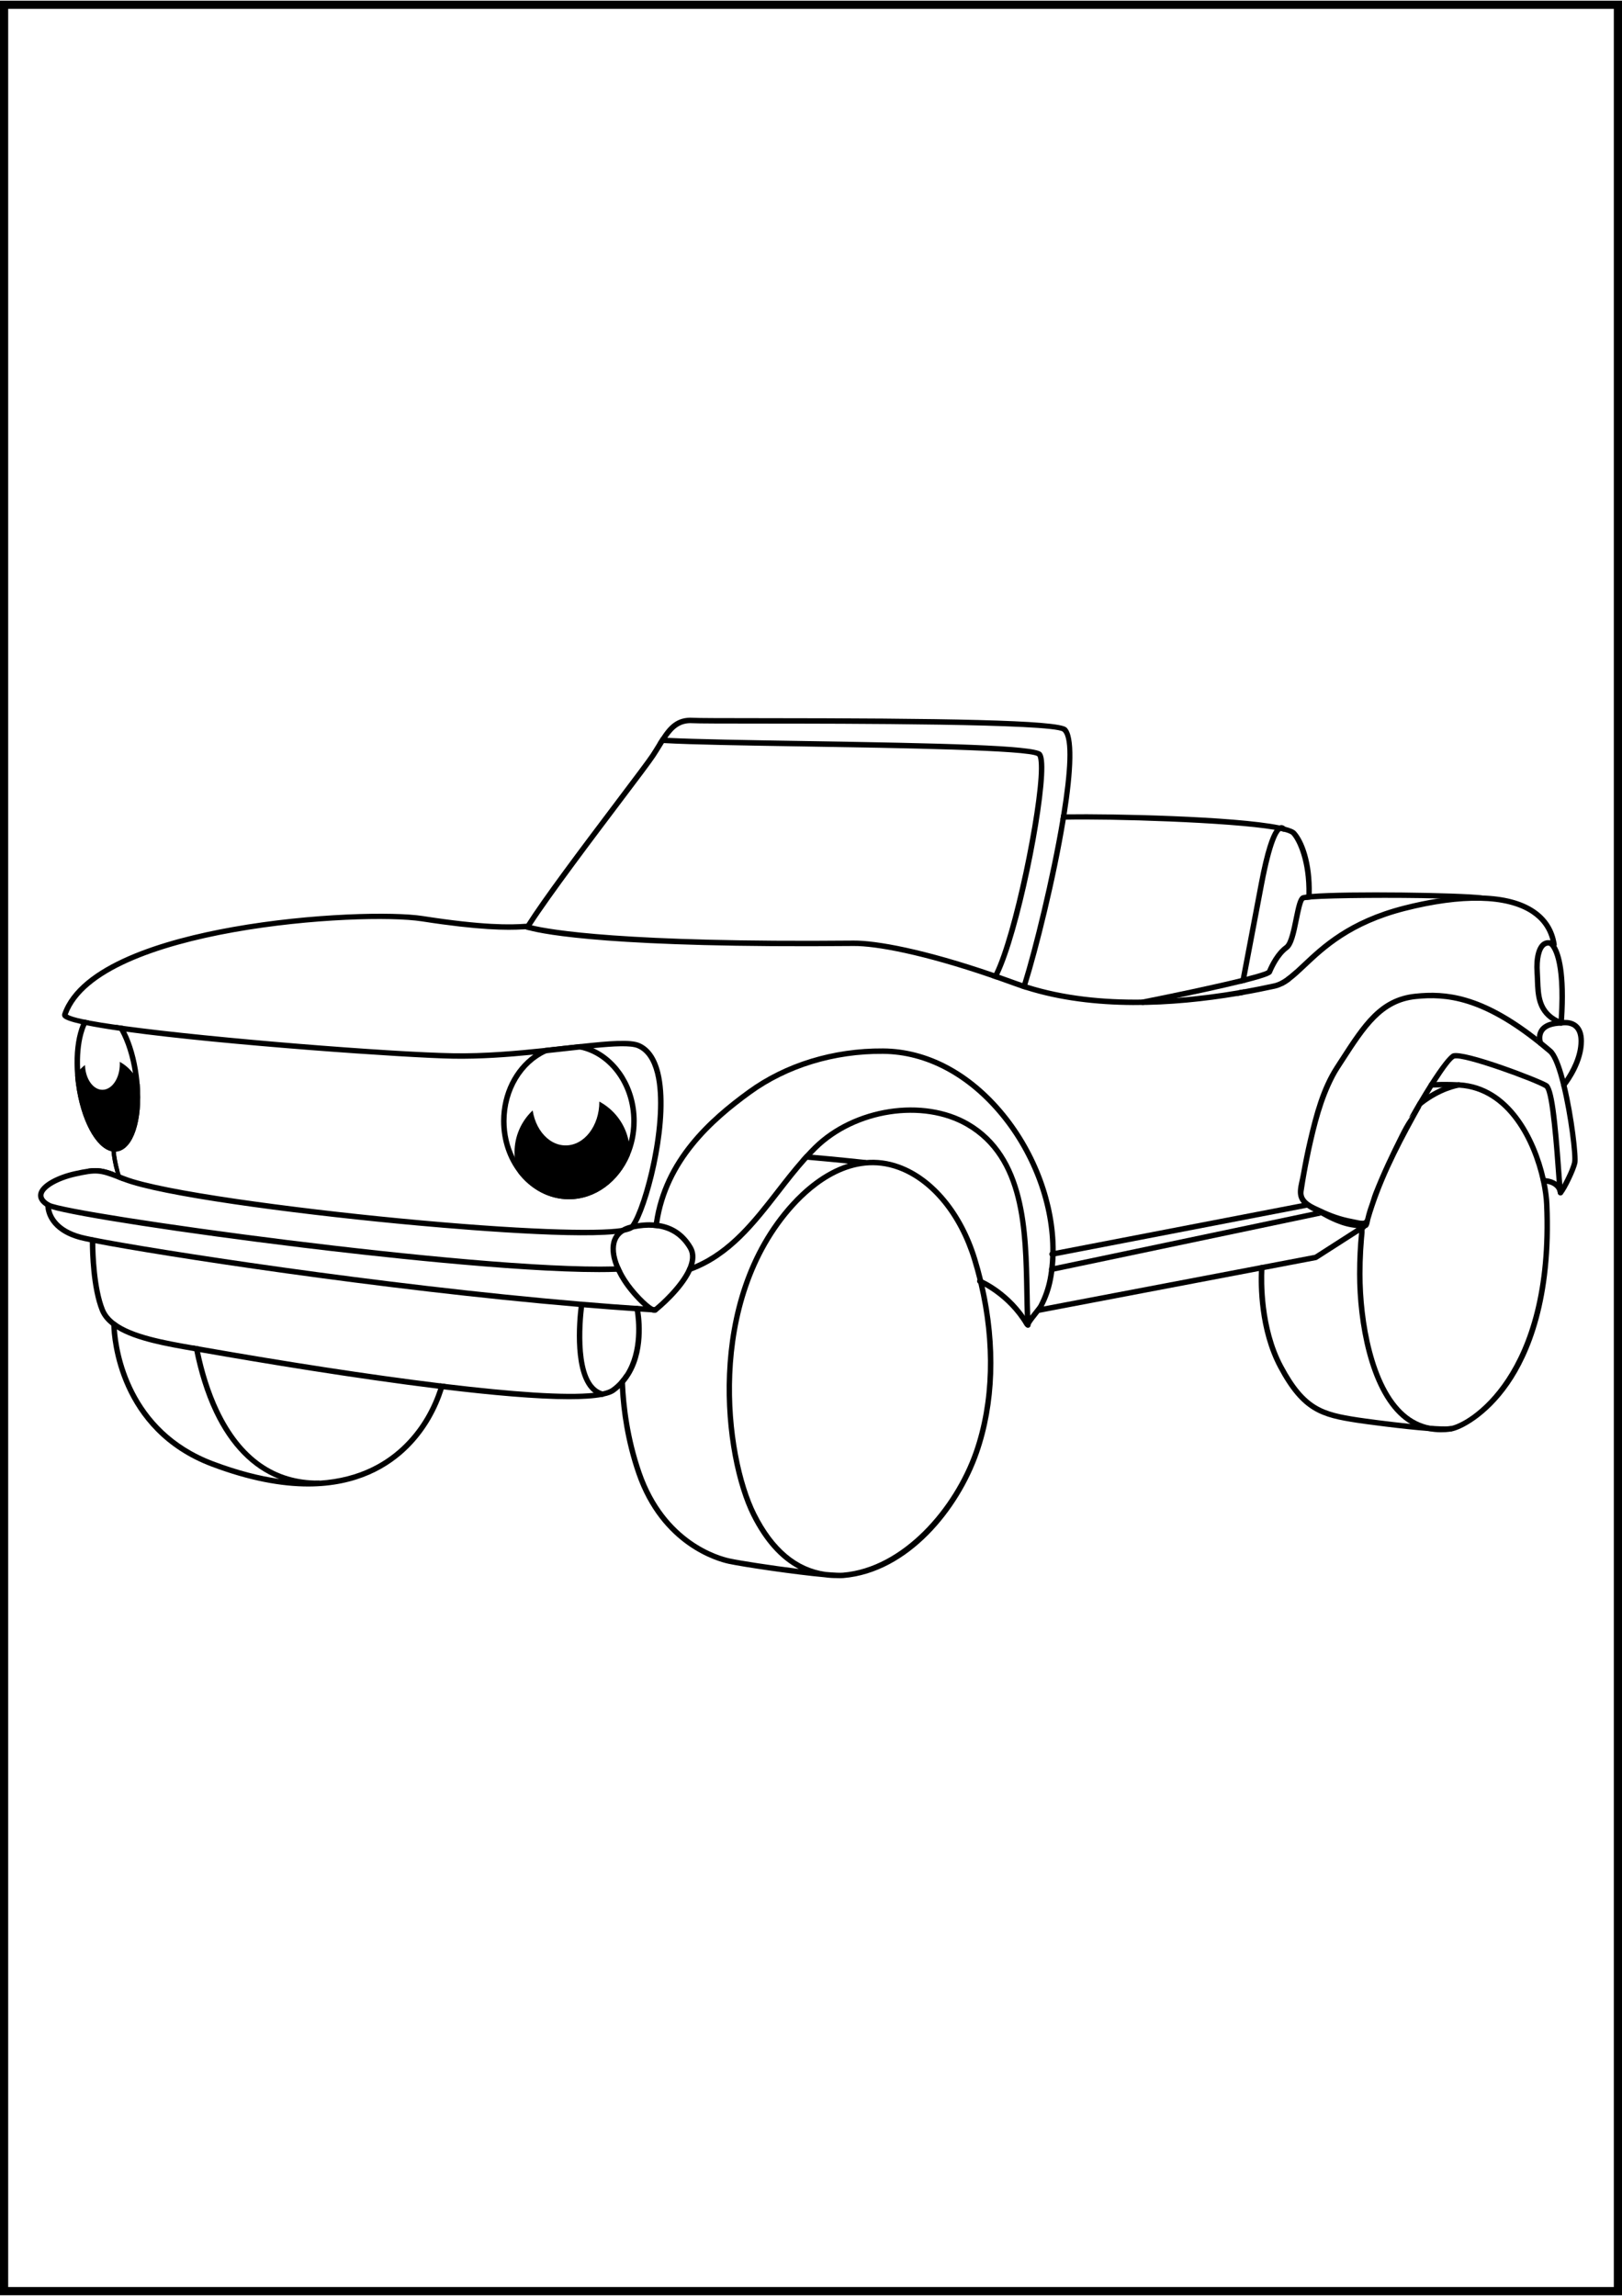<?xml version="1.0" encoding="utf-8"?>
<!-- Generator: Adobe Illustrator 27.5.0, SVG Export Plug-In . SVG Version: 6.00 Build 0)  -->
<svg xmlns="http://www.w3.org/2000/svg" xmlns:xlink="http://www.w3.org/1999/xlink" viewBox="0 0 2000 2828.572" width="595" height="842" preserveAspectRatio="xMidYMid meet" data-scaled="true">
<rect x="0" y="0" width="2000" height="2828.572" fill="#808080" stroke="none"/>
<rect y="0.286" style="fill:#FFFFFF;" width="2000" height="2828"/>
<g>
	<g>
		<g>
			<path d="M1953.087,1282.563c0,25.736-17,49.456-21.267,54.999c-0.504,0.672-0.84,1.076-0.941,1.209
				c-1.176,1.445-3.293,1.646-4.737,0.47c-0.537-0.437-0.907-1.008-1.109-1.646c-0.034-0.135-0.067-0.235-0.067-0.37
				c-0.168-0.941,0.067-1.915,0.706-2.721c0.067-0.067,1.68-2.083,3.998-5.51c6.014-8.903,16.698-27.416,16.698-46.432
				c0-7.627-1.982-13.07-5.846-16.194c-5.577-4.502-13.742-3.091-14.716-2.923c-0.235,0.067-0.47,0.1-0.739,0.1h-0.101
				c-0.437,0-0.84-0.067-1.243-0.235c-3.83-1.545-7.19-3.259-10.113-5.174c-19.722-12.666-20.461-32.657-21.099-50.565
				c-0.101-3.158-0.202-6.316-0.437-9.407c-1.277-18.916,2.52-33.161,10.214-38.067c2.15-1.377,5.309-2.486,9.441-1.714
				c-3.427-13.742-11.356-24.795-23.586-32.892c-30.305-20.058-85.607-21.234-155.693-3.36
				c-66.423,16.967-98.576,47.239-122.027,69.379c-6.888,6.518-13.07,12.297-19.184,16.9c-3.427,2.554-6.82,4.737-10.314,6.417
				c-2.89,1.411-5.813,2.486-8.904,3.158c-12.364,2.688-25.501,5.342-39.209,7.727c-2.352,0.437-4.704,0.84-7.089,1.243
				c-79.392,13.305-176.859,18.983-260.854-7.526c-2.117-0.638-4.2-1.31-6.283-2.049c-2.621-0.874-5.208-1.781-7.795-2.722
				c-7.459-2.721-14.716-5.342-21.805-7.795c-2.15-0.773-4.267-1.512-6.384-2.217c-84.868-29.13-142.858-39.545-169.938-39.31
				c-295.292,2.755-381.202-14.178-400.688-19.486c-2.016-0.538-3.293-0.941-4.065-1.21c-0.974,0.067-2.016,0.134-3.091,0.202
				c-19.823,1.21-54.26,1.075-124.682-9.878c-75.058-11.658-397.531,8.903-436.604,114.838c2.419,1.848,9.105,3.863,19.218,5.98
				c2.184,0.47,4.535,0.941,7.055,1.411c9.139,1.747,20.36,3.528,33.161,5.342c2.822,0.437,5.779,0.84,8.769,1.243
				c112.654,15.354,330.838,32.523,407.307,33.766c37.932,0.638,77.712-2.822,112.922-6.552c9.273-1.008,18.21-2.016,26.71-2.956
				c5.846-0.638,11.49-1.277,16.9-1.848c35.849-3.931,61.652-6.014,73.042-1.142c12.398,5.308,20.999,17.471,25.635,36.185
				c13.641,55.302-10.987,154.181-27.987,185.797c-1.512,2.822-2.99,5.073-4.334,6.753c-0.302,0.37-0.638,0.705-1.075,1.008
				c-2.083,1.646-5.813,2.923-10.919,3.965c-3.36,0.672-7.291,1.243-11.759,1.68c-60.275,6.081-214.254-7.66-267.574-12.801
				c-135.568-13.036-292.772-34.135-338.432-51.909l-0.538-0.201l-1.109-0.437c-1.915-0.739-3.696-1.445-5.376-2.083h-0.034
				c-22.208-8.567-26.442-9.105-51.674-3.494c-20.999,4.636-38.436,14.514-39.746,22.443c-0.504,3.259,1.915,6.518,7.223,9.71
				c0.101,0.067,0.168,0.101,0.269,0.168c24.795,13.069,524.429,83.255,696.115,78.484c2.453-0.067,4.805-0.134,7.123-0.235
				c0.907,2.15,1.949,4.368,3.125,6.586c-2.386,0.134-4.838,0.235-7.358,0.302c-6.787,0.269-14.078,0.37-21.738,0.37
				c-104.993,0-285.817-20.495-366.318-30.305c-145.008-17.639-278.493-38.268-309.067-47.474c-2.688-0.806-4.569-1.512-5.611-2.15
				c-0.538-0.336-1.075-0.672-1.579-0.974c-8.399-5.644-9.475-11.49-8.803-15.556c2.083-12.868,24.056-23.317,44.92-27.953
				c6.753-1.512,12.162-2.553,16.833-3.158c11.961-1.579,19.084-0.235,31.38,4.233c0.773,0.269,1.546,0.571,2.352,0.874
				c1.915,0.672,3.965,1.478,6.149,2.318c1.344,0.537,2.755,1.075,4.233,1.646l1.68,0.638
				c44.82,17.404,205.888,38.906,336.617,51.472c150.183,14.447,245.063,16.832,275.335,11.994
				c5.644-0.873,9.038-2.016,10.146-3.393c0.202-0.269,0.437-0.538,0.672-0.84c15.757-21.436,44.248-129.352,30.339-185.864
				c-4.099-16.563-11.423-27.181-21.738-31.616c-8.265-3.561-28.625-2.52-54.395,0.034c-5.241,0.504-10.684,1.075-16.329,1.714
				c-5.174,0.538-10.449,1.143-15.858,1.747c-8.198,0.907-16.766,1.881-25.669,2.822c-5.275,0.571-10.684,1.142-16.161,1.646
				c-31.448,3.125-65.717,5.611-98.677,5.073c-56.041-0.907-281.584-16.564-403.208-33.295c-2.789-0.369-5.544-0.739-8.231-1.109
				c-15.892-2.285-29.701-4.603-40.822-6.854h-0.033c-2.352-0.504-4.603-0.974-6.72-1.478c-12.599-2.856-20.562-5.678-22.443-8.4
				c-0.941-1.377-1.176-2.923-0.672-4.435c21.234-61.081,126.126-91.789,210.356-106.774
				c97.77-17.404,198.732-19.084,234.043-13.573c74.487,11.591,108.118,10.987,126.966,9.542c0.302-0.034,0.605,0,0.907,0.067
				c0.202,0.034,0.404,0.101,0.605,0.168c0.101,0.034,1.814,0.672,6.115,1.714c22.175,5.41,112.621,21.435,396.859,18.781
				c27.617-0.202,86.918,10.348,173.197,40.049c2.083,0.706,4.166,1.411,6.283,2.15c6.82,2.386,13.842,4.906,20.999,7.526
				c2.52,0.907,5.04,1.814,7.56,2.621c2.049,0.739,4.132,1.411,6.216,2.049c44.819,14.178,93.637,18.983,141.48,18.344
				c14.515-0.168,28.928-0.873,43.106-1.982c0.034,0.034,0.101,0,0.134,0c26.24-2.049,51.673-5.409,75.461-9.475
				c2.385-0.403,4.771-0.84,7.123-1.243c12.7-2.285,24.863-4.737,36.386-7.257c5.241-1.142,10.247-3.796,15.388-7.492
				c3.561-2.52,7.19-5.611,11.02-9.071c2.822-2.553,5.745-5.342,8.836-8.231c23.989-22.612,56.848-53.589,124.984-70.992
				c15.018-3.83,29.398-6.787,43.039-8.87h0.269c19.352-3.024,37.025-4.267,53.085-3.729c0.034-0.034,0.067,0,0.101,0
				c26.845,0.772,48.818,6.417,64.542,16.866c15.556,10.281,24.862,24.829,27.685,43.207c0.134,0.739-0.034,1.478-0.403,2.116
				c-0.235,0.437-0.571,0.84-1.008,1.142c-1.041,0.74-2.419,0.806-3.528,0.202c-1.68-0.94-3.091-1.411-4.267-1.613
				c-2.486-0.403-3.83,0.471-4.401,0.806c-5.342,3.427-8.198,16.261-7.123,31.952c0.201,3.158,0.336,6.417,0.437,9.643
				c0.705,19.117,1.344,37.26,22.712,47.843c1.075,0.537,2.218,1.042,3.393,1.546c0.773-0.135,1.915-0.269,3.259-0.303
				c4.233-0.202,10.751,0.403,16.093,4.67C1950.265,1265.563,1953.087,1272.786,1953.087,1282.563z"/>
		</g>
		<g>
			<path d="M854.067,1535.521c-9.542-16.228-23.317-25.837-41.157-28.692c-2.184-0.37-4.401-0.605-6.686-0.74
				c-1.747-0.134-3.561-0.202-5.376-0.202c-4.637,0-9.475,0.37-14.582,1.143c-2.486,0.369-5.04,0.84-7.627,1.377
				c-0.437,0.101-0.84,0.168-1.243,0.303c-4.065,0.94-7.694,2.385-10.818,4.233c-3.393,2.016-6.216,4.536-8.399,7.492
				c-1.21,1.646-2.251,3.461-3.057,5.409c-3.83,9.139-2.99,21.167,2.184,34.472c0.84,2.184,1.814,4.401,2.889,6.652
				c1.882,3.931,4.132,7.929,6.72,11.995c6.518,10.247,17.135,22.645,26.173,30.574c4.233,3.696,8.131,6.417,11.087,7.459
				c0.403,0.168,0.84,0.303,1.209,0.37c0.538,0.135,1.075,0.168,1.512,0.168c1.008,0,1.814-0.235,2.419-0.538
				c0.403-0.168,0.773-0.403,1.075-0.706c3.931-3.125,31.515-26.005,42.569-49.758c1.31-2.822,2.419-5.645,3.158-8.466
				C858.3,1550.17,858.132,1542.409,854.067,1535.521z M807.097,1610.444c-0.168,0.101-0.336,0.235-0.47,0.336
				c-0.336-0.068-0.773-0.202-1.243-0.437c0,0,0,0-0.034-0.034c-6.216-3.024-22.779-19.218-32.792-34.975
				c-1.848-2.923-3.528-5.812-5.006-8.668c-1.176-2.218-2.217-4.435-3.125-6.586c-5.309-12.498-6.484-23.586-3.091-31.649
				c1.714-4.065,4.569-7.324,8.601-9.676c2.822-1.713,6.182-2.957,10.079-3.797c0.268-0.067,0.571-0.134,0.84-0.168
				c8.87-1.814,17.034-2.486,24.493-1.982c2.285,0.134,4.502,0.403,6.652,0.773c15.758,2.654,27.92,11.121,36.286,25.367
				c3.931,6.652,2.856,14.884-0.874,23.384c-0.067,0.168-0.135,0.302-0.202,0.437c-0.034,0.067-0.067,0.101-0.067,0.168
				C837.772,1583.701,813.043,1605.842,807.097,1610.444z"/>
		</g>
		<g>
			<path d="M811.431,1614.073c-0.068,0.874-0.47,1.646-1.042,2.217c-0.302,0.302-0.672,0.538-1.075,0.706
				c-0.37,0.134-0.806,0.235-1.243,0.235h-0.202c-1.209-0.067-2.453-0.134-3.696-0.235c-4.805-0.302-9.643-0.605-14.514-0.941
				c-2.285-0.134-4.603-0.302-6.921-0.47c-20.528-1.377-41.46-2.99-62.593-4.771c-2.218-0.168-4.469-0.37-6.72-0.571
				c-245.164-20.864-517.34-63.231-595.926-78.451c-2.453-0.437-4.704-0.907-6.753-1.31c-5.678-1.142-9.878-2.083-12.499-2.789
				c-37.596-10.146-41.93-34.035-42.367-41.258c-0.067-1.176-0.034-1.915-0.034-2.083c0.101-1.848,1.68-3.259,3.528-3.159
				c0.571,0.034,1.075,0.202,1.545,0.47c0.101,0.067,0.168,0.101,0.269,0.168c0.874,0.638,1.411,1.713,1.377,2.855v0.437
				c0,0.739,0.067,2.318,0.504,4.435c1.613,8.03,8.467,23.989,36.924,31.649c2.957,0.806,7.963,1.881,14.817,3.293
				c72.47,14.38,352.005,58.192,602.343,79.325c0.168,0,0.37,0,0.538,0.034c25.534,2.15,50.733,4.065,75.394,5.678
				c4.099,0.269,8.198,0.537,12.263,0.773c0.034,0.034,0.034,0.034,0.034,0.034c0.571,0.033,1.142,0.067,1.714,0.1
				c0.403,0.034,0.773,0.034,1.176,0.067C810.12,1610.646,811.532,1612.225,811.431,1614.073z"/>
		</g>
		<g>
			<path d="M770.677,1703.914c-1.949,2.285-4.065,4.502-6.384,6.585c-1.949,1.814-4.032,3.494-6.249,5.107
				c-3.024,2.217-7.694,3.931-13.842,5.208c-0.034,0.033-0.034,0.033-0.067,0.033c-0.538,0.134-1.109,0.235-1.68,0.37
				c0,0-0.034,0-0.067,0c-10.281,1.948-24.19,2.822-40.922,2.822c-39.545,0-94.746-4.905-154.315-12.129
				c-2.285-0.269-4.536-0.537-6.82-0.806c-103.515-12.734-218.789-31.952-287.665-44.013l-5.913-1.008l-5.544-0.974
				c-0.538-0.101-1.042-0.168-1.579-0.269c-34.505-5.947-71.967-12.566-95.485-26.845c-2.486-1.512-4.805-3.091-6.955-4.804
				c-6.384-5.006-11.255-10.852-14.044-17.74c-11.39-28.188-12.33-73.378-12.398-84.969v-2.721c0-1.881,1.411-3.427,3.393-3.326
				c0.235,0,0.47,0.034,0.672,0.067c1.512,0.336,2.654,1.714,2.654,3.327c0,0.1,0,1.512,0.034,3.964
				c0.134,13.103,1.445,55.336,11.86,81.139c2.486,6.115,6.988,11.356,13.036,15.892h0.034
				c20.831,15.589,59.737,22.745,95.855,28.961c1.344,0.235,2.721,0.47,4.065,0.706l3.024,0.537l8.433,1.445
				c98.105,17.169,201.352,33.296,288.639,43.946c2.285,0.302,4.536,0.571,6.753,0.806c81.441,9.811,148.234,14.682,182.739,10.953
				c4.166-0.471,7.862-1.042,11.054-1.747c4.939-1.109,8.702-2.52,11.121-4.267c3.662-2.654,6.888-5.577,9.743-8.735
				c2.453-2.688,4.637-5.544,6.552-8.5c18.58-28.525,13.943-67.263,12.33-77.342c-0.235-1.545-0.403-2.419-0.437-2.486
				c-0.37-1.815,0.773-3.595,2.587-3.965c1.814-0.403,3.595,0.773,3.998,2.587c0.067,0.37,0.403,1.915,0.773,4.334
				C791.81,1630.066,796.077,1674.045,770.677,1703.914z"/>
		</g>
		<g>
			<path d="M745.881,1718.73c-0.235,0.941-0.874,1.68-1.68,2.083c-0.034,0.033-0.034,0.033-0.067,0.033
				c-0.47,0.235-0.974,0.37-1.512,0.37h-0.168c0,0-0.034,0-0.067,0c-0.202-0.034-0.403-0.101-0.638-0.135
				c-3.696-1.008-6.955-2.688-9.81-4.905c-27.046-20.831-20.529-89.236-18.513-105.934c0.235-1.949,0.403-3.158,0.47-3.561
				c0.235-1.646,1.646-2.856,3.259-2.856c0.168,0,0.37,0,0.538,0.034c1.848,0.269,3.125,1.948,2.856,3.796
				c0,0.101-0.168,1.209-0.403,3.158c-2.016,16.698-9.34,93.873,22.847,103.616c0.168,0.068,0.37,0.101,0.537,0.168
				C745.31,1715.102,746.352,1716.95,745.881,1718.73z"/>
		</g>
		<g>
			<path d="M549.199,1705.224c-0.605,2.184-1.31,4.435-2.049,6.686c-7.694,23.787-20.898,49.59-43.274,72
				c-24.526,24.526-63.668,47.743-123.842,47.743c-33.027,0-72.437-6.988-119.239-24.627
				c-116.013-43.677-123.17-158.649-123.607-173.835c-0.034-0.974-0.034-1.546-0.034-1.646c0.034-1.848,1.512-3.326,3.36-3.326
				h0.034c0.672,0,1.31,0.235,1.848,0.605h0.034c0.907,0.638,1.478,1.646,1.445,2.788c0,0.168,0,2.453,0.269,6.384
				c1.814,25.904,15.489,123.741,119.037,162.748c29.935,11.255,56.713,18.109,80.669,21.503c18.311,2.62,34.941,3.191,50.06,2.217
				c50.195-3.225,83.625-23.72,105.195-45.323c21.133-21.099,33.766-45.458,41.225-68.036c0.773-2.251,1.478-4.469,2.117-6.686
				C544.731,1704.72,546.982,1704.989,549.199,1705.224z"/>
		</g>
		<g>
			<path d="M396.363,1827.621c0.034,1.881-1.478,3.393-3.326,3.427h-1.613c-16.967,0-32.859-2.957-47.575-8.803
				c-33.161-13.036-60.275-40.654-79.829-81.677c-11.524-24.224-19.419-51.203-24.392-75.73c-0.437-2.385-0.907-4.737-1.344-7.056
				c1.344,0.235,2.721,0.47,4.065,0.706l3.024,0.537c0.403,2.318,0.874,4.671,1.378,7.056c4.905,23.35,12.465,48.717,23.351,71.597
				c27.685,58.091,69.077,87.119,122.867,86.649h0.034c0.302,0,0.605,0.033,0.907,0.134
				C395.321,1824.833,396.329,1826.109,396.363,1827.621z"/>
		</g>
		<g>
			<path d="M1214.169,1585.381v-0.034c-0.638-2.889-1.311-5.745-2.016-8.668c-2.117-8.635-4.502-17.269-7.123-25.904
				c-17.371-57.016-53.118-100.29-95.552-115.845c-14.581-5.342-28.592-6.854-41.796-5.712h-0.034
				c-7.627,0.605-14.985,2.15-22.04,4.368c-30.843,9.609-55.672,32.019-70.791,48.684
				c-108.488,119.642-84.532,313.099-48.415,385.401c15.757,31.515,35.345,53.455,58.46,65.617
				c-33.665-4.2-72.034-10.147-85.07-12.935c-12.969-2.788-79.191-20.965-108.756-106.405
				c-14.581-42.233-19.218-81.945-20.36-110.033c-0.168-3.897-0.235-7.559-0.269-10.986c-1.915,2.957-4.099,5.812-6.552,8.5
				c0.101,2.889,0.235,5.913,0.437,9.071c1.545,28.121,6.619,65.785,20.394,105.665c30.742,88.833,100.088,107.849,113.695,110.772
				c18.21,3.897,81.878,13.372,118.432,16.631c4.805,0.672,9.743,1.008,14.783,1.008h0.101c1.613,0.068,3.091,0.101,4.401,0.101
				c1.445,0,2.721-0.033,3.763-0.134c80.433-6.686,143.06-84.498,167.217-153.979
				C1228.179,1729.952,1230.497,1658.187,1214.169,1585.381z M1200.729,1788.345c-24.224,69.648-87.455,143.362-161.404,149.511
				c-1.781,0.134-4.233,0.168-7.324,0.034c-0.202-0.034-0.403-0.034-0.605-0.034c-3.696-0.134-8.164-0.47-13.238-0.907
				c-35.378-4.872-64.172-29.129-85.742-72.302c-35.446-70.892-58.931-260.585,47.373-377.842
				c23.451-25.837,71.16-66.121,127.37-45.559c40.485,14.817,74.654,56.478,91.453,111.511c2.453,8.03,4.67,16.06,6.652,24.056
				c0,0.034,0,0.034,0,0.034c0.37,1.546,0.739,3.058,1.109,4.569C1223.777,1654.861,1221.93,1727.399,1200.729,1788.345z"/>
		</g>
		<g>
			<path d="M1069.967,1432.745c-0.168,1.714-1.613,3.024-3.326,3.024c-0.101,0-0.235-0.034-0.37-0.034
				c-0.235-0.034-8.735-0.94-20.663-2.15c-14.414-1.445-33.867-3.36-49.927-4.704c-2.923-0.235-5.712-0.47-8.366-0.672
				c1.814-2.117,3.696-4.2,5.678-6.283c2.721,0.202,5.544,0.437,8.467,0.706c28.256,2.452,63.332,6.182,65.549,6.417
				c0.235,0.034,0.437,0.067,0.638,0.168h0.034C1069.16,1429.654,1070.135,1431.132,1069.967,1432.745z"/>
		</g>
		<g>
			<path d="M1301.758,1540.93c0,2.285-0.068,4.569-0.168,6.854c-0.101,3.998-0.37,7.963-0.773,11.893
				c-0.202,2.352-0.47,4.67-0.807,6.989c-0.436,3.46-1.008,6.921-1.68,10.314c-2.217,11.389-6.014,22.41-11.322,32.69v0.034
				c-0.134,0.336-0.302,0.605-0.47,0.941c-0.84,1.613-2.654,3.998-4.905,6.854c-0.537,0.705-1.142,1.444-1.747,2.217
				c-3.024,3.797-8.702,10.886-9.105,12.868c0.101,1.881-1.31,3.326-3.158,3.427h-0.168c-1.108,0-2.116-0.605-2.721-1.478
				c-0.369-0.538-0.604-1.176-0.638-1.848c-0.202-3.797-0.369-7.626-0.504-11.558c-0.336-9.273-0.504-18.949-0.672-29.028
				c-1.411-77.04-2.99-164.395-71.463-204.074c-53.79-31.145-136.24-18.445-183.814,28.323c-2.083,2.05-4.133,4.167-6.182,6.283
				c-1.949,2.049-3.897,4.132-5.779,6.249c-11.86,13.137-22.981,27.483-33.799,41.427c-29.902,38.503-60.812,78.35-108.924,96.224
				c-0.47,0.202-0.974,0.403-1.479,0.572c-1.747,0.638-3.662-0.269-4.3-2.016c-0.269-0.705-0.269-1.478-0.034-2.15
				c0-0.067,0.034-0.101,0.067-0.168c0.067-0.134,0.134-0.269,0.202-0.437c0.336-0.672,0.974-1.243,1.781-1.545
				c2.352-0.84,4.67-1.748,6.921-2.722c43.274-18.21,72.303-55.638,100.458-91.891c9.878-12.734,19.957-25.736,30.742-37.966
				c1.814-2.117,3.696-4.2,5.678-6.283c3.192-3.561,6.552-7.022,9.945-10.382c49.557-48.717,135.668-61.887,191.878-29.331
				c71.765,41.561,73.445,134.828,74.823,209.785c0.168,10.079,0.336,19.755,0.672,29.029c1.243-1.613,2.688-3.461,4.334-5.51
				c2.553-3.225,5.207-6.552,5.947-7.963c5.241-10.012,8.971-20.73,11.155-31.851c0.672-3.528,1.243-7.089,1.714-10.718
				c0.134-0.907,0.235-1.815,0.336-2.755c0.571-4.804,0.907-9.71,1.075-14.648c0.1-1.613,0.134-3.226,0.134-4.872
				c0.773-56.243-21.637-118.802-61.182-167.116c-40.519-49.49-92.058-76.939-145.109-77.275
				c-60.14-0.538-117.929,17.303-162.715,49.859c-47.171,34.27-101.734,82.92-113.09,158.65c-0.336,2.217-0.638,4.468-0.907,6.753
				c-2.15-0.37-4.367-0.638-6.652-0.773c0.269-2.285,0.538-4.502,0.874-6.719c11.591-78.283,67.498-128.21,115.812-163.319
				c45.962-33.396,105.195-51.606,166.747-51.169c55.067,0.336,108.42,28.659,150.216,79.727
				C1279.113,1420.314,1301.96,1483.612,1301.758,1540.93z"/>
		</g>
		<g>
			<path d="M1266.328,1634.938c-1.155,0-2.277-0.594-2.903-1.664c-21.478-36.688-56.217-51.48-56.565-51.624
				c-1.713-0.715-2.523-2.681-1.811-4.394c0.708-1.709,2.667-2.526,4.386-1.814c1.506,0.623,37.125,15.726,59.79,54.439
				c0.935,1.601,0.397,3.659-1.204,4.597C1267.49,1634.791,1266.906,1634.938,1266.328,1634.938z"/>
		</g>
		<g>
			<path d="M1629.002,1497.556l-328.991,69.111l-2.654,0.571c-1.713,0.37-3.36-0.638-3.897-2.251
				c-0.034-0.101-0.067-0.235-0.101-0.336c-0.168-0.874,0-1.714,0.437-2.419c0.47-0.773,1.243-1.344,2.184-1.546l4.838-1.008
				l319.919-67.229C1623.424,1494.23,1626.179,1495.943,1629.002,1497.556z"/>
			<path d="M1684.27,1513.515l-1.21,0.773c0.034-0.269,0.067-0.537,0.101-0.773
				C1683.531,1513.548,1683.901,1513.515,1684.27,1513.515z"/>
		</g>
		<g>
			<path d="M1613.748,1487.577l-312.158,60.208l-3.729,0.739c-0.202,0.034-0.403,0.034-0.638,0.034
				c-0.907,0-1.747-0.369-2.352-0.974c-0.47-0.471-0.806-1.075-0.941-1.747c-0.235-1.209,0.201-2.352,1.075-3.125
				c0.437-0.403,0.974-0.672,1.613-0.806l5.141-0.975l304.833-58.796c0.706,0.571,1.411,1.142,2.117,1.68
				C1610.388,1485.091,1612.068,1486.367,1613.748,1487.577z"/>
		</g>
		<g>
			<path d="M1931.819,1337.562c-0.706-2.923-1.411-5.779-2.15-8.568c-4.704-17.471-10.18-31.582-16.093-36.622
				c-3.83-3.259-7.559-6.384-11.255-9.34c-2.453-1.982-4.872-3.897-7.257-5.745c-0.269,4.804,1.109,8.601,1.176,8.837
				c0.202,0.604,0.571,1.075,1.042,1.478c3.897,3.158,7.862,6.45,11.927,9.911c5.577,4.771,11.054,20.529,15.757,39.713
				c0,0.135,0.034,0.235,0.067,0.37c9.004,36.924,15.052,86.212,13.406,94.107c-1.478,7.123-7.627,19.755-12.028,27.853
				c-0.336-4.099-0.705-9.239-1.075-14.481c-4.838-67.565-8.971-105.161-16.9-110.268c-9.475-6.081-102.205-41.728-116.988-37.092
				c-4.636,1.445-15.69,15.825-29.163,36.958c-0.067,0.067-0.101,0.134-0.168,0.235c-4.334,6.854-8.971,14.447-13.708,22.51v0.034
				c-3.595,6.148-7.257,12.633-10.953,19.285c0.806-0.84,1.579-1.646,2.352-2.419c4.704-4.805,9.407-8.971,13.976-12.532
				c2.789-4.871,5.544-9.508,8.198-13.909c1.68-2.789,3.327-5.443,4.872-7.996c1.512-2.386,2.957-4.671,4.367-6.854
				c10.651-16.631,18.983-27.584,22.242-28.894c11.121-3.494,99.752,28.894,111.276,36.286
				c6.753,5.678,11.961,77.947,13.909,105.161c0.302,4.133,0.538,7.593,0.773,10.483c0.437,5.913,0.739,9.542,1.042,11.793
				c0.437,3.36,0.941,3.797,1.848,4.334c0.134,0.067,0.269,0.134,0.403,0.202c0.067,0.033,0.134,0.067,0.235,0.1
				c0.37,0.168,0.773,0.235,1.21,0.235h0.134c0.235,0,0.437-0.034,0.672-0.101c0.235-0.067,0.47-0.168,0.706-0.269
				c0.134-0.067,0.302-0.134,0.403-0.269c0.168-0.134,0.336-0.269,0.537-0.47c0.168-0.134,0.269-0.268,0.37-0.403
				c4.871-5.712,16.161-29.163,18.042-38.134C1946.636,1425.454,1941.092,1376.099,1931.819,1337.562z"/>
		</g>
		<g>
			<path d="M1860.995,1705.896c-27.785,40.183-60.308,56.377-71.799,57.99c-0.034,0-0.034,0-0.067,0h-0.034
				c-0.504,0.067-1.042,0.134-1.646,0.168h-0.101c-1.613,0.134-3.528,0.201-5.712,0.201c-5.275,0-12.129-0.336-19.789-0.907
				c-33.161-2.486-81.878-9.172-88.665-10.247c-43.711-6.753-67.868-12.834-97.064-67.599
				c-24.997-46.869-24.56-103.347-23.854-119.508c0.134-2.486,0.235-4.032,0.269-4.401c0.134-1.512,1.277-2.722,2.721-2.99
				c0.269-0.067,0.571-0.1,0.874-0.067c1.848,0.134,3.225,1.781,3.091,3.629c0,0.067-0.101,0.941-0.168,2.553
				c-0.605,12.801-1.848,71.06,23.014,117.626c27.718,52.043,49.456,57.52,92.125,64.138c8.534,1.31,37.663,5.241,64.777,8.03
				c8.5,0.907,16.833,1.68,24.258,2.218c0,0.033,0,0.033,0.034,0c10.012,0.739,18.378,1.042,23.35,0.672
				c0.504-0.034,1.042-0.101,1.579-0.168c0.033,0,0.033,0,0.067,0c20.898-2.856,124.715-61.585,115.61-273.352
				c-0.336-7.896-1.579-17.538-3.83-28.054c-0.101-0.269-0.168-0.537-0.202-0.806c-10.247-47.171-40.62-111.444-100.659-115.006
				c-0.034,0-0.034,0-0.034,0c-0.168,0-0.302-0.034-0.47-0.034c-7.761-0.403-15.052-0.47-20.864-0.37
				c-5.006,0.034-8.904,0.201-10.953,0.269c-1.042,0.067-1.613,0.1-1.646,0.1c-1.848,0.101-3.461-1.277-3.561-3.125
				c-0.067-0.706,0.134-1.411,0.47-1.949c0.067-0.101,0.101-0.168,0.168-0.235c0.571-0.806,1.445-1.31,2.486-1.377
				c0.067-0.034,2.452-0.168,6.451-0.269c6.182-0.202,16.228-0.336,27.181,0.269h0.605c0.134,0,0.269,0,0.437,0.034
				c62.996,3.629,95.183,69.044,106.438,118.13c0.538,2.352,1.042,4.67,1.478,6.955c1.848,9.374,2.889,17.975,3.192,25.165
				C1915.625,1600.802,1886.395,1669.173,1860.995,1705.896z"/>
		</g>
		<g>
			<path d="M1682.557,1503.603c-0.034,0.134-0.067,0.235-0.101,0.37l-0.302-0.168
				C1682.322,1503.738,1682.456,1503.671,1682.557,1503.603z"/>
			<path d="M1791.985,1760.123c0.269,1.781-1.008,3.494-2.889,3.763c-0.504,0.067-1.042,0.134-1.646,0.168h-0.101
				c-3.595,0.47-7.156,0.739-10.617,0.739c-5.14,0-10.113-0.47-14.884-1.445c-8.097-1.579-15.724-4.535-22.88-8.836
				c-3.83-2.285-7.526-4.973-11.087-8.063c-40.25-35.076-54.563-117.223-54.563-176.893c0-18.277,0.874-35.11,2.453-50.598
				l-51.573,33.06c-0.336,0.235-0.739,0.403-1.176,0.504l-63.97,12.196l-6.787,1.277l-270.228,51.472
				c-0.134,0.034-0.269,0.067-0.403,0.034c-0.101,0.033-0.168,0.033-0.235,0.033c-1.579,0-2.99-1.109-3.292-2.721
				c-0.336-1.814,0.84-3.595,2.654-3.931c0,0,6.249-1.176,6.249-1.21l268.245-51.069l65.885-12.566l51.472-33.027
				c-8.769-0.739-17.37-3.158-25.501-6.552c-5.476-2.251-10.818-4.905-15.992-7.828c-7.795-4.368-16.833-7.829-23.552-13.842
				c-12.162-10.987-5.913-24.493-3.528-38.201c2.486-14.279,5.342-28.491,8.668-42.602c7.224-30.809,15.791-63.735,33.228-90.546
				l5.544-8.568c28.558-44.181,49.187-76.099,93.503-80.736c37.697-3.998,81.945,0.168,150.082,53.152
				c-0.269,4.804,1.109,8.601,1.176,8.837c0.202,0.604,0.571,1.075,1.042,1.478c-69.951-56.276-114.199-60.745-151.594-56.814
				c-41.124,4.334-61.014,35.11-88.564,77.712l-5.577,8.601c-2.049,3.158-3.897,6.384-5.644,9.71
				c-14.649,27.92-22.477,59.569-29.163,90.177c-2.755,12.834-5.241,25.702-7.392,38.638c-0.672,4.099-1.344,8.231-1.949,12.364
				c-1.747,11.792,13.506,17.168,21.906,21.166c11.793,5.678,24.258,10.147,37.16,12.532c3.076,0.519,6.086,1.38,9.167,1.888
				c1.612,0.266,3.309,0.565,4.95,0.47c2.312-0.134,2.657-1.94,3.144-4.001c1.254-5.301,2.817-10.531,4.692-15.646
				c1.793-4.893,3.04-9.969,4.925-14.831c9.542-24.359,20.763-48.045,32.522-71.429c6.921-13.775,14.649-28.088,27.752-36.185
				c-0.722,0.446-1.43,2.557-1.855,3.32c-0.73,1.309-1.46,2.618-2.188,3.929c-1.401,2.521-2.797,5.045-4.188,7.572
				c-2.783,5.057-5.542,10.127-8.266,15.216c-5.446,10.175-10.751,20.427-15.816,30.798c-10.095,20.669-19.249,41.834-26.579,63.65
				c-1.758,5.232-3.41,10.498-4.944,15.8c-0.628,2.168-0.806,4.449-1.548,6.588c-0.385,1.109-0.88,2.237-1.704,3.096
				c-0.832,0.867-2.258,1.101-3.114,1.977c-1.306,1.335-0.644,3.035-0.813,4.716c-0.245,2.454-0.473,4.909-0.683,7.366
				c-0.411,4.788-0.755,9.581-1.033,14.378c-0.562,9.721-0.848,19.458-0.848,29.196c0,58.292,13.708,138.222,52.278,171.82
				c9.206,7.996,19.554,13.136,30.944,15.354c7.358,1.478,15.153,1.713,23.35,0.672c0.504-0.034,1.042-0.101,1.646-0.168
				C1790.07,1756.998,1791.716,1758.309,1791.985,1760.123z"/>
			<path d="M1686.723,1511.869c-0.034,0.1-0.101,0.168-0.202,0.268c-0.302,0.269-0.605,0.47-0.975,0.572l0.941-0.605
				C1686.555,1512.036,1686.656,1512.003,1686.723,1511.869z"/>
			<path d="M1802.165,1336.219c0.235,1.814-1.075,3.528-2.889,3.763c0,0-0.034,0-0.101,0.034c-0.034,0-0.034,0-0.034,0
				c-1.881,0.269-22.208,3.729-45.357,21.771c-4.569,3.561-9.273,7.728-13.976,12.532c-0.773,0.772-1.546,1.579-2.352,2.419
				c3.696-6.652,7.358-13.137,10.953-19.285v-0.034c4.67-3.729,9.239-6.887,13.573-9.541c5.712-3.561,11.054-6.216,15.825-8.265
				c11.826-5.107,19.957-6.215,20.596-6.316h0.605c0.134,0,0.269,0,0.437,0.034
				C1800.821,1333.564,1801.997,1334.707,1802.165,1336.219z"/>
		</g>
		<g>
			<path d="M1919.12,1165.205c-2.822-4.704-5.308-6.114-6.048-6.451c-1.68-0.773-3.763-0.067-4.502,1.613
				c-0.773,1.68-0.134,3.662,1.579,4.435c0,0,0.067,0.034,0.168,0.134c1.747,1.344,16.396,14.985,11.625,90.244
				c-0.034,0.605-0.067,1.176-0.101,1.781c-2.99,0.202-5.745,0.605-8.232,1.176c-7.055,1.613-12.162,4.737-15.287,9.307
				c-2.218,3.259-3.091,6.753-3.259,9.844c-0.269,4.804,1.109,8.601,1.176,8.837c0.202,0.604,0.571,1.075,1.042,1.478
				c0.571,0.47,1.344,0.739,2.117,0.739c0.37,0,0.773-0.067,1.142-0.202c1.747-0.638,2.621-2.553,2.016-4.3
				c0,0-0.101-0.303-0.235-0.807c-0.504-2.016-1.445-7.425,1.579-11.86c3.259-4.737,10.55-7.324,21.066-7.627h0.101
				c0.269,0,0.504-0.034,0.739-0.1c1.377-0.336,2.419-1.546,2.52-3.024c0.101-1.344,0.202-2.688,0.269-3.998
				C1932.323,1198.837,1924.999,1174.982,1919.12,1165.205z"/>
		</g>
		<g>
			<path d="M1315.231,1003.028c-0.336,2.151-0.705,4.334-1.075,6.552c-11.86,72.806-33.934,160.766-47.272,203.435
				c-0.706,2.285-1.378,4.435-2.016,6.417c-2.117-0.638-4.2-1.31-6.283-2.049c0.672-1.982,1.344-4.133,2.083-6.417
				c13.069-41.863,34.707-129.453,46.735-201.151c0.369-2.217,0.739-4.435,1.109-6.619c8.298-51.371,11.222-93.301,1.814-102.205
				c-13.271-9.609-266.834-9.777-375.12-9.811c-43.375-0.033-74.722-0.067-81.307-0.47c-14.884-0.907-23.082,6.451-31.044,18.008
				c-1.411,2.049-2.822,4.2-4.233,6.484c-1.109,1.781-2.251,3.629-3.427,5.544c-2.285,3.695-4.67,7.593-7.291,11.558
				c-4.704,7.19-20.898,28.591-41.393,55.705c-32.59,43.14-86.783,114.838-110.739,151.829c-1.377,2.117-2.654,4.133-3.796,6.014
				c-2.016-0.538-3.293-0.941-4.065-1.21c-0.974,0.067-2.016,0.134-3.091,0.202c1.277-2.116,2.688-4.435,4.233-6.887
				c20.058-31.649,63.03-89.001,112.117-153.979c20.394-27.013,36.521-48.381,41.124-55.37c2.553-3.897,4.905-7.727,7.156-11.39
				c0.504-0.84,1.042-1.68,1.545-2.52c1.344-2.184,2.688-4.334,4.065-6.417c9.441-14.514,19.554-25.534,39.242-24.291
				c6.383,0.403,37.663,0.437,80.904,0.47c226.954,0.134,369.644,2.117,379.723,11.625
				C1325.915,906.468,1323.496,950.146,1315.231,1003.028z"/>
		</g>
		<g>
			<path d="M1287.714,944.534c0.437,51.438-30.574,204.376-55.604,256.285c-1.075,2.218-2.117,4.233-3.125,6.048
				c-2.15-0.773-4.267-1.512-6.384-2.217c1.042-1.747,2.117-3.763,3.225-5.981c23.451-47.675,54.697-200.143,55.168-251.816
				c0.101-13.338-1.814-15.455-1.915-15.522c-10.247-7.492-170.845-10.079-288.136-11.961
				c-72.908-1.176-138.356-2.251-172.323-4.166c-2.755-0.134-5.308-0.302-7.627-0.504c1.344-2.184,2.688-4.334,4.065-6.417
				c2.385,0.134,5.006,0.303,7.795,0.437c35.11,1.781,100.29,2.822,168.225,3.931c170.845,2.755,283.533,5.208,292.638,13.775
				C1285.497,928.139,1287.58,931.734,1287.714,944.534z"/>
		</g>
		<g>
			<path d="M1596.983,1194.839c-1.781,4.435-3.662,8.971-5.745,13.573c-3.427,2.554-6.82,4.737-10.314,6.417
				c1.781-3.696,3.461-7.324,5.04-10.919C1589.524,1201.39,1593.152,1198.299,1596.983,1194.839z"/>
			<path d="M1617.444,1101.168c-0.034,2.217-0.134,4.469-0.235,6.753c-2.789,0.202-5.04,0.437-6.619,0.672
				c0.101-2.285,0.168-4.536,0.235-6.72c0.84-40.788-11.423-66.02-18.076-73.344c-1.31-1.445-4.67-2.822-9.71-4.099
				c-0.739-0.202-1.478-0.369-2.285-0.538c-0.537-0.134-1.108-0.269-1.713-0.37c-2.251-0.504-4.737-0.974-7.425-1.445h-0.034
				c-55.907-9.441-203.704-13.741-257.427-12.498c-2.453,0.067-4.704,0.134-6.753,0.235c0.369-2.217,0.739-4.435,1.109-6.619
				c2.05-0.067,4.3-0.134,6.72-0.168c54.765-0.84,206.627,2.217,262.5,13.674c0,0,0,0,0.034,0c2.453,0.504,4.737,1.041,6.82,1.579
				c0,0,0,0.034,0.034,0.034c6.652,1.714,11.188,3.629,13.103,5.712C1608.003,1035.316,1618.351,1062.295,1617.444,1101.168z"/>
		</g>
		<g>
			<path d="M1534.188,1218.66c-0.471,2.419-0.941,4.771-1.377,7.055c-2.352,0.437-4.704,0.84-7.089,1.243
				c0.436-2.285,0.907-4.637,1.344-7.056C1529.451,1219.499,1531.836,1219.063,1534.188,1218.66z"/>
			<path d="M1584.384,1023.926c-0.437,0.269-0.874,0.437-1.344,0.504c-0.807,0.101-1.613-0.067-2.285-0.538
				c-0.336-0.201-0.672-0.504-0.907-0.84c-0.034,0-0.302,0.067-0.806,0.47c-2.419,1.982-10.18,12.33-20.293,65.651l-10.919,57.62
				c-3.931,20.629-7.526,39.746-10.718,56.411v0.033c-0.47,2.487-0.941,4.905-1.377,7.257c-2.218,0.571-4.603,1.142-7.156,1.747
				c0.437-2.352,0.874-4.771,1.344-7.224c3.326-17.336,7.123-37.562,11.289-59.468l10.919-57.62
				c7.694-40.586,14.279-58.225,19.453-65.852h0.034c2.285-3.36,4.334-4.771,6.115-5.376c0,0,0,0,0.034,0
				c0.302-0.134,0.638-0.201,0.941-0.269c2.654-0.537,4.704,0.672,5.88,1.848c0,0,0,0.034,0.034,0.034
				c0.302,0.336,0.571,0.672,0.773,0.974C1586.4,1020.835,1585.963,1022.918,1584.384,1023.926z"/>
		</g>
		<g>
			<path d="M1829.715,1106.678c-0.235,1.848-1.915,3.125-3.763,2.889c-10.113-1.31-29.096-2.251-51.842-2.822h-0.269
				c-54.563-1.377-130.427-0.739-156.633,1.176c-2.789,0.202-5.04,0.437-6.619,0.672c-1.109,0.168-1.915,0.336-2.352,0.504
				c-2.083,1.546-4.805,14.884-6.585,23.687c-3.326,16.53-6.518,32.12-13.406,37.126c-10.281,7.425-17.303,22.41-19.823,28.491
				c-0.773,1.881-1.781,4.267-32.691,12.095c-2.218,0.571-4.603,1.142-7.156,1.747c-10.718,2.654-24.392,5.779-41.796,9.609
				c-12.129,2.654-24.258,5.241-35.177,7.526c-0.034,0-0.101,0.034-0.134,0c-23.552,4.973-41.527,8.534-41.796,8.568
				c-0.202,0.034-0.437,0.067-0.638,0.067c-1.579,0-2.99-1.109-3.293-2.722c-0.37-1.814,0.806-3.595,2.62-3.931
				c36.622-7.257,88.228-18.109,121.557-26.341c2.52-0.605,4.905-1.209,7.19-1.781v-0.033c13.473-3.427,22.88-6.25,25.333-7.929
				c3.528-8.332,10.886-22.88,21.872-30.809c4.771-3.461,8.231-20.528,10.751-33.027c3.259-16.026,5.308-25.265,9.743-28.122
				c0.84-0.537,2.923-1.008,6.014-1.445c1.847-0.269,4.065-0.504,6.619-0.705c43.711-3.662,183.68-1.613,209.382,1.747
				c0.134,0,0.269,0.034,0.37,0.101c0.034-0.034,0.067,0,0.101,0C1828.876,1103.453,1829.917,1104.998,1829.715,1106.678z"/>
		</g>
		<g>
			<path d="M1927.519,1469.233c0.034,0.739-0.168,1.411-0.537,1.982c-0.336,0.504-0.773,0.907-1.31,1.142
				c-0.235,0.101-0.47,0.202-0.706,0.269c-0.235,0.067-0.437,0.101-0.672,0.101h-0.134c-0.437,0-0.84-0.067-1.21-0.235
				c-0.101-0.034-0.168-0.067-0.235-0.1c-0.134-0.068-0.269-0.135-0.403-0.202c-0.874-0.605-1.445-1.546-1.478-2.655
				c0-0.101-0.067-0.739-0.37-1.68c-0.84-2.654-3.662-7.728-13.103-9.441c-1.344-0.235-2.789-0.403-4.401-0.504
				c-1.344-0.068-2.453-0.941-2.923-2.083c-0.101-0.269-0.168-0.537-0.202-0.806c-0.034-0.202-0.034-0.437-0.034-0.638
				c0.101-1.848,1.714-3.259,3.561-3.158c0.874,0.067,1.714,0.134,2.52,0.235c6.048,0.672,10.382,2.419,13.54,4.603
				C1927.116,1461.371,1927.519,1469.132,1927.519,1469.233z"/>
		</g>
		<g>
			<path d="M172.198,1335.412c-0.236-3.427-0.605-6.887-1.075-10.382c-2.654-20.327-8.063-39.209-15.421-54.059
				c-1.075-2.117-2.15-4.133-3.293-6.081c-0.235-0.369-0.437-0.739-0.672-1.109c-2.99-0.403-5.947-0.806-8.769-1.243
				c1.243,1.747,2.453,3.662,3.628,5.712c0.302,0.537,0.605,1.075,0.874,1.613c7.66,13.842,13.439,32.12,16.463,52.178
				c0.202,1.277,0.37,2.553,0.538,3.863c6.451,48.986-5.812,84.062-21.301,86.111c-0.404,0.067-0.806,0.101-1.21,0.101
				c-1.613,0-3.293-0.303-5.006-0.941c-14.38-5.409-31.011-34.169-36.588-76.838c-0.773-5.745-1.277-11.457-1.512-17.034
				c-0.773-16.026,0.538-31.011,3.864-43.274c1.109-4.099,2.419-7.795,3.897-11.02h0.033c0.941-2.15,2.016-4.099,3.158-5.812
				c-2.52-0.47-4.871-0.941-7.055-1.411c-1.008,1.747-1.983,3.662-2.856,5.745c-1.377,3.225-2.621,6.82-3.662,10.752
				c-3.998,14.749-5.241,33.094-3.629,52.513c0.235,3.427,0.604,6.922,1.075,10.415c5.88,44.585,24.325,78.72,43.744,83.121
				c1.411,0.336,2.856,0.504,4.267,0.504c0.336,0,0.638,0,0.974-0.034c0.47-0.034,0.94-0.067,1.378-0.134
				C164.235,1416.013,175.961,1380.265,172.198,1335.412z"/>
		</g>
		<g>
			<path d="M731.602,1291.265c-5.107-2.285-10.483-4.032-16.026-5.073c-5.409,0.572-11.054,1.21-16.9,1.848
				c-8.5,0.94-17.437,1.948-26.71,2.956c-5.04,2.184-9.844,4.939-14.38,8.198c-23.821,16.967-39.713,47.373-39.713,81.945
				c0,24.661,8.063,47.172,21.335,64.239c15.321,19.722,37.562,32.153,62.257,32.153c32.792,0,61.249-21.872,74.923-53.656
				c5.577-12.868,8.702-27.383,8.702-42.737C785.09,1340.25,762.848,1305.242,731.602,1291.265z M701.465,1470.812
				c-28.558,0-53.555-18.277-66.793-45.357c-6.418-13.07-10.079-28.189-10.079-44.316c0-38.033,20.427-70.623,49.154-83.591
				c8.601-3.897,17.941-6.048,27.718-6.048c4.703,0,9.34,0.504,13.809,1.478c35.849,7.593,63.097,44.248,63.097,88.161
				c0,8.769-1.075,17.269-3.125,25.266C765.872,1443.597,736.34,1470.812,701.465,1470.812z"/>
		</g>
		<g>
			<path d="M151.636,1455.525l-1.109-0.437c-1.915-0.739-3.696-1.445-5.376-2.083h-0.034c-0.941-2.688-1.781-5.409-2.554-8.13
				c-0.168-0.504-0.268-1.008-0.436-1.512c0-0.034-0.034-0.101-0.034-0.134c-2.217-7.996-3.864-16.429-4.67-24.896
				c-0.235-2.385-0.403-4.771-0.47-7.156c1.714,0.638,3.393,0.941,5.006,0.941c0.202,2.217,0.437,4.468,0.706,6.686
				c0.907,7.559,2.251,15.018,4.3,22.511c0.101,0.403,0.236,0.806,0.336,1.209c0.437,1.579,0.907,3.125,1.411,4.67
				C149.586,1450.015,150.594,1452.77,151.636,1455.525z"/>
		</g>
		<path d="M776.523,1419.776c0,1.378-0.034,2.755-0.134,4.099c-13.674,31.783-42.132,53.656-74.923,53.656
			c-24.695,0-46.936-12.431-62.257-32.153c-2.419-6.249-3.998-12.935-4.536-19.924c-0.168-1.881-0.235-3.763-0.235-5.678
			c0-39.209,31.817-71.026,71.06-71.026c34.639,0,63.5,24.829,69.749,57.654C776.086,1410.739,776.523,1415.207,776.523,1419.776z"
			/>
		<path d="M140.212,1444c-3.528,1.075-7.19,1.613-10.919,1.613c-7.291,0-14.212-2.083-20.461-5.846
			C120.793,1438.188,127.916,1439.532,140.212,1444z"/>
		<path d="M144.043,1418.668c-0.437,0.067-0.907,0.101-1.378,0.134c0.907,7.559,2.251,15.018,4.3,22.511
			c-1.579,0.772-3.191,1.478-4.838,2.049c0-0.034-0.034-0.101-0.034-0.134c-2.217-7.996-3.864-16.429-4.67-24.896
			c-19.42-4.401-37.865-38.536-43.744-83.121c-0.471-3.494-0.84-6.988-1.075-10.415c1.915-2.721,4.032-5.241,6.249-7.492
			c8.534-8.668,19.05-13.775,30.44-13.775c13.338,0,25.467,6.988,34.639,18.513c3.125,3.964,5.913,8.433,8.265,13.372
			C175.961,1380.265,164.235,1416.013,144.043,1418.668z"/>
		<ellipse style="fill:#FFFFFF;" cx="697.493" cy="1357.352" rx="41.512" ry="53.824"/>
		<ellipse style="fill:#FFFFFF;" cx="126.268" cy="1310.691" rx="21.483" ry="31.912"/>
	</g>
	<path d="M1989.921,10.079v2808.413H10.079V10.079H1989.921 M2000,0H0v2828.572h2000V0L2000,0z"/>
</g>
</svg>
